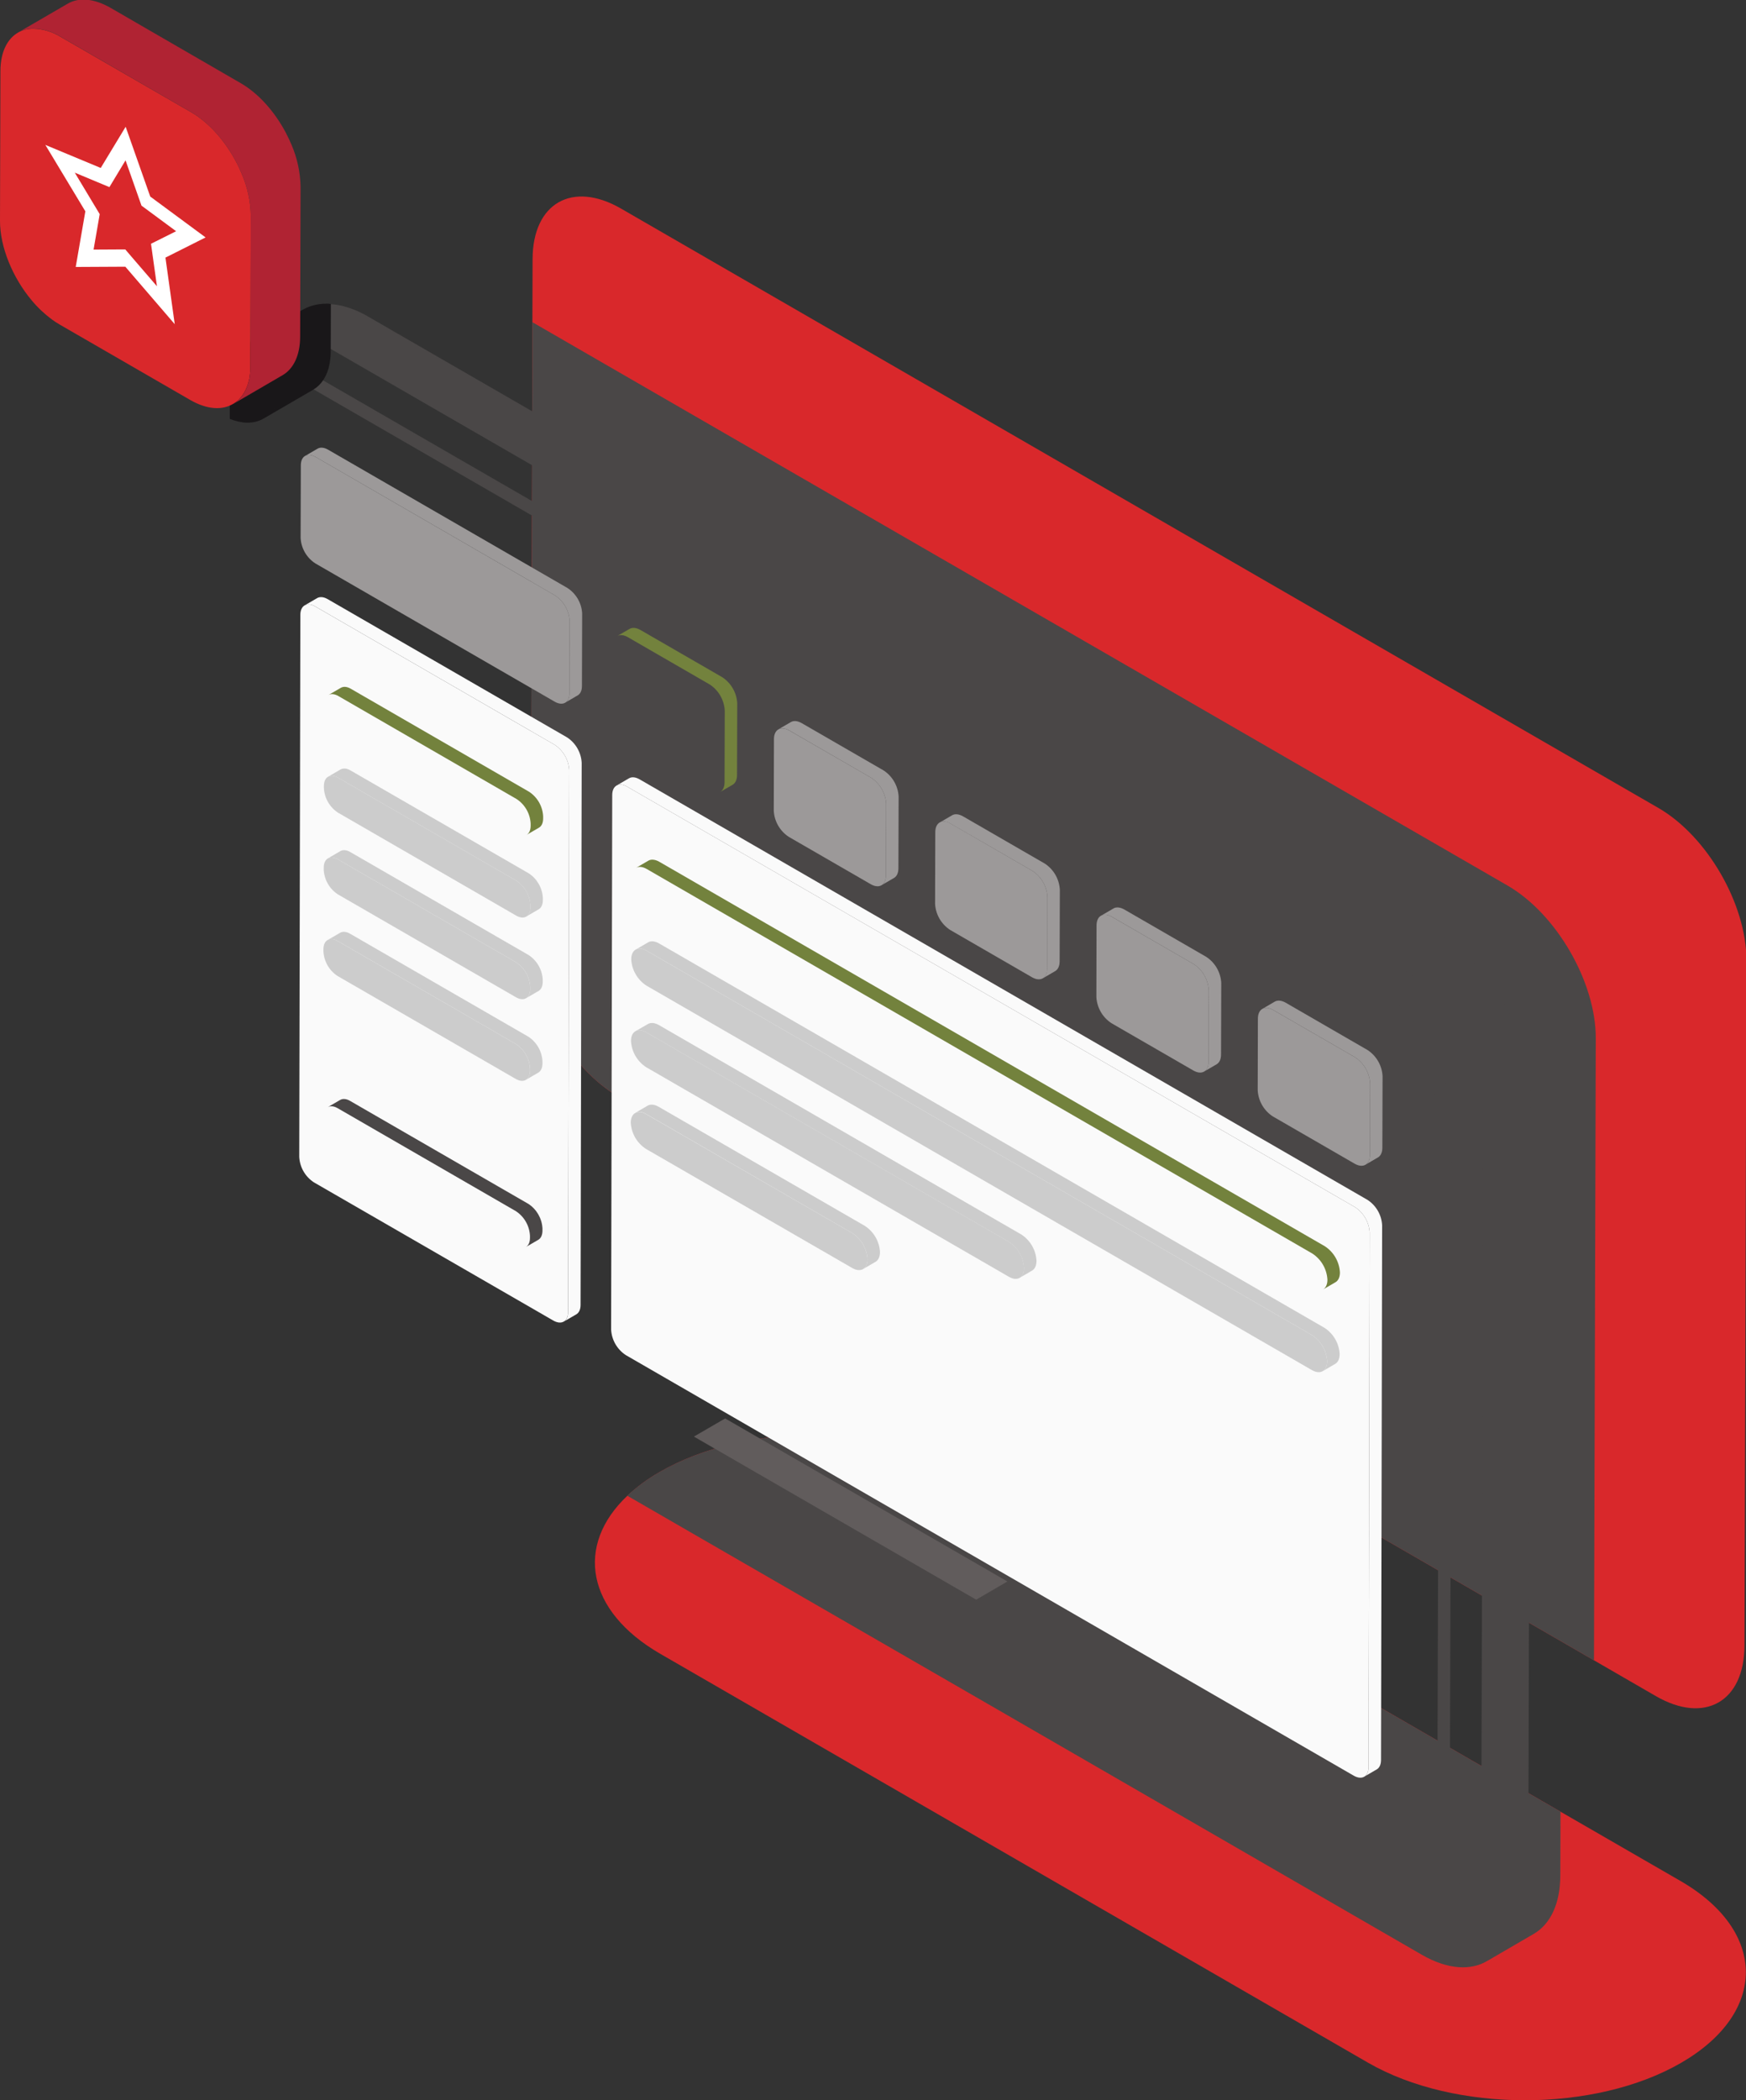 <svg fill-rule="evenodd" height="892" preserveAspectRatio="xMinYMin meet" version="1.0" viewBox="0 0 742 892" width="742" xmlns="http://www.w3.org/2000/svg" xmlns:xlink="http://www.w3.org/1999/xlink"><rect x="0" y="0" width="742" height="892" fill="#333333" stroke="none"/><title>...</title><desc>...</desc><g clip="0 0 742 892" id="group" transform="scale(1,-1) translate(0,-892)"><g transform=""><g transform=" matrix(1,0,0,-1,0,892.16)"><g transform=""><g transform=""><g transform=""><path d="M 714.56 876.18 C 677.89 897.48 618.24 897.48 581.34 876.18 L 280.62 702.56 C 249.05 684.33 244.34 656.43 266.62 635.41 C 270.752 631.559 275.32 628.203 280.23 625.41 C 316.9 604.11 376.54 604.11 413.45 625.41 L 464.73 655 L 641.25 756.94 L 663.16 769.59 L 714.16 799.02 C 751 820.31 751.23 854.87 714.56 876.18 Z " style="stroke: none; stroke-linecap: butt; stroke-width: 1; fill: rgb(85%,16%,17%); fill-rule: evenodd;"/></g><g transform=""><path d="M 663.16 769.59 L 663.08 796.65 C 663.08 808.87 658.73 817.47 651.77 821.51 L 631.86 833.09 C 632 833.01 632.14 832.93 632.27 832.84 C 625.2 837.2 615.27 836.72 604.27 830.38 L 441.54 736.38 L 428.3 728.73 L 308.36 659.53 L 266.58 635.41 C 270.712 631.559 275.28 628.203 280.19 625.41 C 316.86 604.11 376.5 604.11 413.41 625.41 L 464.73 655 L 641.25 756.94 Z " style="stroke: none; stroke-linecap: butt; stroke-width: 1; fill: rgb(29%,28%,28%); fill-rule: evenodd;"/></g><g transform=""><path d="M 742.18 408.07 L 741.35 699.07 C 741.28 722.89 724.44 732.49 703.71 720.52 L 677.4 705.31 L 653.64 691.58 L 262.93 466 C 242.21 454 225.47 425 225.54 401.24 L 226.25 154 L 226.25 137 L 226.33 110.22 C 226.4 86.41 243.24 76.8 263.96 88.77 L 704.79 343.32 C 725.5 355.28 742.24 384.28 742.18 408.07 Z " style="stroke: none; stroke-linecap: butt; stroke-width: 1; fill: rgb(85%,16%,17%); fill-rule: evenodd;"/></g><g transform=""><g transform=""><path d="M 678.16 441.11 L 677.4 705.31 L 653.64 691.58 L 262.93 466 C 242.21 454 225.47 425 225.54 401.24 L 226.25 154 L 226.25 137 L 640.73 376.3 C 661.48 388.32 678.22 417.32 678.16 441.11 Z " style="stroke: none; stroke-linecap: butt; stroke-width: 1; fill: rgb(29%,28%,28%); fill-rule: evenodd;"/></g></g><polygon points="294.89 610.29, 308.17 602.58, 428.12 671.83, 414.84 679.55, 294.89 610.29" style="stroke: none; stroke-linecap: butt; stroke-width: 1; fill: rgb(38%,36%,36%); fill-rule: evenodd;"/><g transform=""><path d="M 630.49 475.79 L 629.92 677.88 L 629.64 776.34 C 629.64 776.74 629.64 777.14 629.64 777.53 L 629.64 778.42 C 629.64 778.95 629.59 779.48 629.54 779.99 C 629.54 780.3 629.54 780.6 629.46 780.9 C 629.46 781.48 629.34 782.04 629.26 782.59 C 629.18 783.14 629.14 783.42 629.07 783.83 C 629 784.24 628.95 784.49 628.88 784.83 L 628.7 785.7 C 628.55 786.37 628.38 787.02 628.2 787.7 C 628.13 787.94 628.05 788.18 627.98 788.42 C 627.91 788.66 627.91 788.65 627.87 788.76 C 627.7 789.28 627.52 789.76 627.32 790.28 C 627.24 790.48 627.17 790.67 627.09 790.86 L 626.88 791.34 L 626.64 791.89 L 626.64 791.89 C 626.44 792.32 626.23 792.73 626.02 793.13 C 625.585 793.945 625.101 794.733 624.57 795.49 L 624.22 795.97 C 623.95 796.34 623.66 796.7 623.38 797.04 L 623.06 797.39 C 622.78 797.71 622.49 798.02 622.19 798.32 C 621.96 798.55 621.72 798.77 621.48 798.99 L 621.48 798.99 C 621.233 799.21 620.983 799.42 620.73 799.62 L 620.55 799.77 C 620.016 800.188 619.458 800.576 618.88 800.93 C 611.81 805.29 601.88 804.81 590.88 798.47 L 428 704.54 L 414.76 696.89 L 294.76 627.64 L 135.38 535.64 C 113.98 523.29 96.68 493.34 96.75 468.74 L 97.48 211.38 L 97.48 196.96 L 97.65 178 L 97.65 168.15 C 97.65 155.63 102.21 146.92 109.47 143.01 L 109.47 143.01 C 109.76 142.85 110.05 142.71 110.34 142.57 L 111.22 142.19 L 111.62 142.03 L 112.23 141.81 L 112.52 141.71 C 112.82 141.61 113.13 141.52 113.44 141.44 C 113.75 141.36 114.04 141.28 114.34 141.22 L 114.57 141.17 C 114.87 141.1 115.17 141.05 115.48 141 C 115.79 140.95 116.33 140.87 116.76 140.83 C 117.19 140.79 117.51 140.76 117.89 140.74 C 117.913 140.735 117.937 140.735 117.96 140.74 C 118.29 140.74 118.61 140.74 118.96 140.74 L 119.31 140.74 L 120.31 140.74 L 120.76 140.74 L 121.2 140.74 L 121.5 140.74 L 121.98 140.74 C 122.31 140.74 122.65 140.81 122.98 140.87 L 123.67 140.98 C 123.736 140.972 123.804 140.972 123.87 140.98 L 124.8 141.16 L 124.98 141.16 C 125.21 141.16 125.45 141.26 125.68 141.32 L 125.8 141.32 L 126.3 141.45 L 127.47 141.78 C 127.95 141.92 128.47 142.08 128.93 142.26 C 129.39 142.44 129.93 142.61 130.41 142.81 C 131.26 143.15 132.13 143.52 133 143.94 C 133.31 144.08 133.63 144.24 133.95 144.4 L 135.15 145.02 L 140.52 148.12 L 146.13 151.36 L 226.06 197.5 L 543.24 380.82 L 591.86 408.89 C 613.27 421.25 630.56 451.2 630.49 475.79 Z " style="stroke: none; stroke-linecap: butt; stroke-width: 1; fill: none; fill-rule: evenodd;"/></g><g transform=""><path d="M 650.41 464.22 L 650.29 504.94 L 649.77 689.35 L 649.56 764.76 C 649.56 776.98 645.21 785.58 638.25 789.62 L 619.52 800.51 L 618.34 801.2 C 618.48 801.12 618.62 801.04 618.75 800.95 C 619.328 800.596 619.886 800.208 620.42 799.79 L 620.6 799.64 C 620.853 799.44 621.103 799.23 621.35 799.01 L 621.35 799.01 C 621.59 798.79 621.83 798.57 622.06 798.34 C 622.29 798.11 622.65 797.73 622.93 797.41 C 623.04 797.3 623.14 797.18 623.25 797.06 C 623.53 796.72 623.82 796.36 624.09 795.99 L 624.44 795.51 C 624.971 794.753 625.455 793.965 625.89 793.15 C 626.1 792.75 626.31 792.34 626.51 791.91 L 626.51 791.91 L 626.75 791.36 L 626.96 790.88 C 627.04 790.69 627.11 790.5 627.19 790.3 C 627.39 789.81 627.57 789.3 627.74 788.78 C 627.74 788.67 627.81 788.55 627.85 788.44 C 627.89 788.33 628 787.96 628.07 787.72 C 628.25 787.09 628.42 786.44 628.57 785.72 L 628.75 784.85 C 628.82 784.53 628.88 784.2 628.94 783.85 C 629 783.5 629.07 783.03 629.13 782.61 C 629.19 782.19 629.28 781.5 629.33 780.92 C 629.33 780.62 629.39 780.32 629.41 780.01 C 629.41 779.5 629.49 779.01 629.51 778.44 L 629.51 777.55 C 629.51 777.16 629.51 776.76 629.51 776.36 L 629.79 677.9 L 630.36 475.81 C 630.43 451.22 613.14 421.27 591.73 408.91 L 543.11 380.84 L 226.12 197.75 L 146.19 151.61 L 140.58 148.37 L 135.21 145.27 L 134.01 144.65 C 133.69 144.49 133.37 144.33 133.06 144.19 C 132.19 143.77 131.32 143.4 130.47 143.06 C 129.97 142.86 129.47 142.68 128.99 142.51 C 128.51 142.34 127.99 142.17 127.53 142.03 L 126.36 141.7 C 126.19 141.7 126.02 141.6 125.86 141.57 L 125.74 141.57 C 125.51 141.51 125.27 141.45 125.04 141.41 L 124.86 141.41 L 123.93 141.23 C 123.864 141.222 123.796 141.222 123.73 141.23 C 123.49 141.18 123.27 141.15 123.04 141.12 C 122.81 141.09 122.35 141.02 122.04 140.99 C 121.88 140.975 121.72 140.975 121.56 140.99 L 120.82 140.93 L 120.37 140.93 C 120.077 140.915 119.783 140.915 119.49 140.93 L 119 140.93 C 118.66 140.93 118.34 140.93 118 140.93 C 117.977 140.925 117.953 140.925 117.93 140.93 C 117.55 140.93 117.17 140.93 116.8 141.02 C 116.43 141.11 115.94 141.11 115.52 141.19 C 115.1 141.27 114.91 141.29 114.61 141.36 L 114.38 141.41 C 114.08 141.47 113.78 141.55 113.48 141.63 C 113.18 141.71 112.86 141.8 112.56 141.9 L 112.27 142 L 111.66 142.22 L 111.26 142.38 L 110.38 142.76 C 110.09 142.9 109.8 143.04 109.51 143.2 L 109.51 143.2 L 109 143.48 L 110.9 142.38 L 128.9 131.9 C 129.415 131.599 129.946 131.325 130.49 131.08 C 133.132 129.895 135.995 129.285 138.89 129.29 C 139.46 129.29 140.04 129.29 140.63 129.34 C 142.526 129.465 144.405 129.776 146.24 130.27 C 149.331 131.11 152.311 132.311 155.12 133.85 L 226.18 174.85 L 611.78 397.32 C 633.19 409.67 650.48 439.63 650.41 464.22 Z " style="stroke: none; stroke-linecap: butt; stroke-width: 1; fill: rgb(29%,28%,28%); fill-rule: evenodd;"/></g><g transform=""><path d="M 579.68 423.27 C 597.4 433.5 611.68 458.27 611.68 478.65 L 610.82 773 C 610.82 784.75 602.47 789.48 592.25 783.58 L 142.32 523.83 C 124.61 513.61 110.32 488.83 110.32 468.46 L 111.15 176.91 C 111.15 163.61 120.6 158.24 132.15 164.91 Z " style="stroke: none; stroke-linecap: butt; stroke-width: 1; fill: none; fill-rule: evenodd;"/></g><g transform=""><path d="M 585 420.18 L 137.52 161.83 C 131.69 158.47 126.42 158.16 122.61 160.37 L 117.29 163.46 C 121.11 161.25 126.38 161.56 132.21 164.92 L 579.68 423.27 C 597.4 433.5 611.68 458.27 611.68 478.65 L 610.82 773 C 610.82 778.84 608.75 782.94 605.42 784.87 L 610.74 781.78 C 614.06 779.85 616.12 775.78 616.13 769.92 L 617 475.57 C 617 455.21 602.71 430.41 585 420.18 Z " style="stroke: none; stroke-linecap: butt; stroke-width: 1; fill: rgb(29%,28%,28%); fill-rule: evenodd;"/></g><g transform=""><path d="M 241 313.34 L 139.24 254.61 C 137.5 253.61 135.92 253.52 134.78 254.18 L 129.47 257.26 C 130.61 256.6 132.18 256.69 133.92 257.7 L 235.63 316.42 C 239.327 318.818 241.653 322.84 241.89 327.24 L 241.42 557.47 C 241.42 559.47 240.71 560.84 239.59 561.47 L 244.9 558.38 C 246.02 557.73 246.72 556.38 246.73 554.38 L 247.2 324.15 C 246.974 319.765 244.671 315.75 241 313.34 Z " style="stroke: none; stroke-linecap: butt; stroke-width: 1; fill: rgb(98%,98%,98%); fill-rule: evenodd;"/></g><g transform=""><path d="M 235.63 316.42 L 133.92 257.7 C 130.47 255.7 127.65 257.31 127.64 261.28 L 127.17 491.5 C 127.396 495.898 129.716 499.922 133.41 502.32 L 235.12 561 C 238.59 563 241.4 561.4 241.42 557.42 L 241.89 327.2 C 241.641 322.814 239.316 318.81 235.63 316.42 Z " style="stroke: none; stroke-linecap: butt; stroke-width: 1; fill: rgb(98%,98%,98%); fill-rule: evenodd;"/></g><g transform=""><path d="M 575.81 512.82 L 266.48 334.23 C 263.01 332.23 260.19 333.83 260.18 337.81 L 259.71 564.88 C 259.952 569.289 262.29 573.315 266 575.71 L 575.3 754.3 C 578.76 756.3 581.57 754.7 581.59 750.72 L 582.06 523.64 C 581.824 519.242 579.502 515.222 575.81 512.82 Z " style="stroke: none; stroke-linecap: butt; stroke-width: 1; fill: rgb(98%,98%,98%); fill-rule: evenodd;"/></g><g transform=""><path d="M 581.12 509.74 L 271.79 331.14 C 270.04 330.14 268.46 330.04 267.32 330.7 L 262 333.79 C 263.14 333.13 264.72 333.22 266.47 334.23 L 575.81 512.82 C 579.502 515.222 581.824 519.242 582.06 523.64 L 581.59 750.73 C 581.59 752.73 580.88 754.1 579.76 754.73 L 585.07 751.64 C 586.19 750.99 586.89 749.64 586.9 747.64 L 587.37 520.56 C 587.14 516.16 584.816 512.137 581.12 509.74 Z " style="stroke: none; stroke-linecap: butt; stroke-width: 1; fill: rgb(98%,98%,98%); fill-rule: evenodd;"/></g><g transform=""><path d="M 301.61 290.86 C 305.397 293.34 307.772 297.479 308 302 L 307.91 332.41 C 307.91 336.5 305.01 338.15 301.45 336.09 L 266.7 316 C 262.9 313.538 260.512 309.402 260.28 304.88 L 260.36 274.47 C 260.36 270.39 263.27 268.74 266.83 270.79 Z " style="stroke: none; stroke-linecap: butt; stroke-width: 1; fill: none; fill-rule: evenodd;"/></g><g transform=""><path d="M 306.92 287.77 L 272.14 267.7 C 270.35 266.7 268.73 266.57 267.55 267.25 L 262.24 270.33 C 263.41 269.65 265.04 269.75 266.83 270.78 L 301.61 290.86 C 305.397 293.34 307.772 297.479 308 302 L 307.91 332.41 C 307.91 334.41 307.19 335.87 306.03 336.54 L 311.34 333.46 C 312.5 332.78 313.22 331.35 313.22 329.32 L 313.31 298.91 C 313.082 294.389 310.707 290.25 306.92 287.77 Z " style="stroke: none; stroke-linecap: butt; stroke-width: 1; fill: rgb(45%,51%,24%); fill-rule: evenodd;"/></g><g transform=""><path d="M 370.16 330.44 C 373.957 332.905 376.343 337.039 376.58 341.56 L 376.49 372 C 376.49 376.09 373.59 377.74 370.03 375.68 L 335.25 355.6 C 331.453 353.135 329.067 349.001 328.83 344.48 L 328.91 314.07 C 328.91 309.99 331.82 308.34 335.38 310.39 Z " style="stroke: none; stroke-linecap: butt; stroke-width: 1; fill: rgb(61%,60%,60%); fill-rule: evenodd;"/></g><g transform=""><path d="M 375.47 327.35 L 340.69 307.27 C 338.9 306.27 337.28 306.14 336.11 306.83 L 330.79 309.91 C 331.97 309.23 333.59 309.33 335.38 310.36 L 370.16 330.44 C 373.957 332.905 376.343 337.039 376.58 341.56 L 376.49 372 C 376.49 374 375.77 375.46 374.61 376.13 L 379.93 373.04 C 381.08 372.37 381.8 370.94 381.8 368.91 L 381.89 338.5 C 381.658 333.97 379.271 329.825 375.47 327.35 Z " style="stroke: none; stroke-linecap: butt; stroke-width: 1; fill: rgb(61%,60%,60%); fill-rule: evenodd;"/></g><g transform=""><path d="M 438.71 370 C 442.507 372.465 444.893 376.599 445.13 381.12 L 445.05 411.53 C 445.05 415.62 442.14 417.26 438.58 415.21 L 403.81 395.13 C 400.008 392.664 397.617 388.526 397.38 384 L 397.47 353.59 C 397.47 349.5 400.37 347.85 403.94 349.91 Z " style="stroke: none; stroke-linecap: butt; stroke-width: 1; fill: rgb(61%,60%,60%); fill-rule: evenodd;"/></g><g transform=""><path d="M 444 366.93 L 409.23 346.85 C 407.43 345.85 405.81 345.72 404.64 346.4 L 399.33 349.49 C 400.5 348.81 402.12 348.9 403.92 349.94 L 438.71 370 C 442.507 372.465 444.893 376.599 445.13 381.12 L 445 411.55 C 445 413.55 444.28 415.01 443.13 415.68 L 448.44 412.59 C 449.59 411.92 450.31 410.49 450.32 408.46 L 450.4 378.05 C 450.163 373.535 447.785 369.403 444 366.93 Z " style="stroke: none; stroke-linecap: butt; stroke-width: 1; fill: rgb(61%,60%,60%); fill-rule: evenodd;"/></g><g transform=""><path d="M 507.26 409.6 C 511.06 412.062 513.448 416.198 513.68 420.72 L 513.6 451.13 C 513.6 455.22 510.7 456.86 507.14 454.81 L 472.36 434.73 C 468.562 432.265 466.172 428.132 465.93 423.61 L 466 393.2 C 466 389.11 468.91 387.46 472.47 389.52 Z " style="stroke: none; stroke-linecap: butt; stroke-width: 1; fill: rgb(61%,60%,60%); fill-rule: evenodd;"/></g><g transform=""><path d="M 512.57 406.51 L 477.8 386.43 C 476.01 385.43 474.38 385.3 473.21 385.98 L 467.9 389.07 C 469.07 388.39 470.7 388.48 472.49 389.52 L 507.26 409.6 C 511.06 412.062 513.448 416.198 513.68 420.72 L 513.6 451.13 C 513.6 453.13 512.88 454.59 511.72 455.26 L 517.03 452.17 C 518.19 451.5 518.9 450.07 518.91 448.04 L 519 417.63 C 518.761 413.108 516.37 408.973 512.57 406.51 Z " style="stroke: none; stroke-linecap: butt; stroke-width: 1; fill: rgb(61%,60%,60%); fill-rule: evenodd;"/></g><g transform=""><path d="M 575.82 449.17 C 579.616 451.641 582.002 455.777 582.24 460.3 L 582.15 490.7 C 582.15 494.8 579.25 496.44 575.69 494.39 L 540.91 474.31 C 537.109 471.844 534.722 467.705 534.49 463.18 L 534.57 432.78 C 534.57 428.69 537.48 427.04 541.04 429.1 Z " style="stroke: none; stroke-linecap: butt; stroke-width: 1; fill: rgb(61%,60%,60%); fill-rule: evenodd;"/></g><g transform=""><path d="M 581.13 446.09 L 546.35 426 C 544.56 425 542.94 424.87 541.76 425.55 L 536.45 428.64 C 537.62 427.96 539.25 428.05 541.04 429.09 L 575.82 449.16 C 579.616 451.631 582.002 455.767 582.24 460.29 L 582.15 490.69 C 582.15 492.69 581.43 494.16 580.27 494.83 L 585.58 491.74 C 586.74 491.07 587.46 489.64 587.46 487.61 L 587.55 457.2 C 587.31 452.683 584.924 448.553 581.13 446.09 Z " style="stroke: none; stroke-linecap: butt; stroke-width: 1; fill: rgb(61%,60%,60%); fill-rule: evenodd;"/></g><g transform=""><path d="M 219.51 339.5 C 223.066 341.819 225.296 345.7 225.51 349.94 L 225.51 350.88 C 225.51 354.72 222.79 356.27 219.44 354.34 L 143.74 310.63 C 140.192 308.309 137.963 304.434 137.74 300.2 L 137.74 299.25 C 137.74 295.41 140.47 293.87 143.81 295.79 Z " style="stroke: none; stroke-linecap: butt; stroke-width: 1; fill: none; fill-rule: evenodd;"/></g><g transform=""><path d="M 224.82 336.41 L 149.13 292.71 C 147.45 291.71 145.93 291.65 144.83 292.29 L 139.51 295.37 C 140.61 294.73 142.14 294.82 143.82 295.79 L 219.51 339.5 C 223.066 341.819 225.296 345.7 225.51 349.94 L 225.51 350.88 C 225.51 352.79 224.83 354.13 223.75 354.76 L 229.06 351.67 C 230.15 351.04 230.82 349.67 230.82 347.8 L 230.82 346.85 C 230.605 342.611 228.375 338.73 224.82 336.41 Z " style="stroke: none; stroke-linecap: butt; stroke-width: 1; fill: rgb(45%,51%,24%); fill-rule: evenodd;"/></g><g transform=""><path d="M 219.41 374.18 C 222.965 376.5 225.195 380.381 225.41 384.62 L 225.41 385.56 C 225.41 389.4 222.69 390.95 219.34 389.01 L 143.65 345.31 C 140.099 342.991 137.87 339.115 137.65 334.88 L 137.65 333.93 C 137.65 330.09 140.38 328.55 143.72 330.47 Z " style="stroke: none; stroke-linecap: butt; stroke-width: 1; fill: rgb(80%,80%,80%); fill-rule: evenodd;"/></g><g transform=""><path d="M 224.73 371.09 L 149 327.39 C 147.32 326.39 145.8 326.33 144.7 326.97 L 139.39 330.05 C 140.49 329.41 142.01 329.5 143.69 330.47 L 219.38 374.18 C 222.935 376.5 225.165 380.381 225.38 384.62 L 225.38 385.56 C 225.38 387.47 224.71 388.81 223.62 389.44 L 228.93 386.35 C 230.02 385.72 230.69 384.35 230.69 382.48 L 230.69 381.48 C 230.465 377.267 228.253 373.411 224.73 371.09 Z " style="stroke: none; stroke-linecap: butt; stroke-width: 1; fill: rgb(80%,80%,80%); fill-rule: evenodd;"/></g><g transform=""><path d="M 219.32 408.86 C 222.872 411.182 225.102 415.062 225.32 419.3 L 225.32 420.24 C 225.32 424.08 222.6 425.63 219.25 423.69 L 143.58 380 C 140.028 377.678 137.798 373.798 137.58 369.56 L 137.58 368.62 C 137.58 364.78 140.31 363.24 143.65 365.16 Z " style="stroke: none; stroke-linecap: butt; stroke-width: 1; fill: rgb(80%,80%,80%); fill-rule: evenodd;"/></g><g transform=""><path d="M 224.63 405.77 L 148.93 362.07 C 147.25 361.07 145.73 361.01 144.63 361.64 L 139.32 364.73 C 140.42 364.09 141.94 364.18 143.62 365.15 L 219.32 408.86 C 222.872 411.182 225.102 415.062 225.32 419.3 L 225.32 420.24 C 225.32 422.15 224.65 423.49 223.56 424.12 L 228.87 421.03 C 229.96 420.4 230.63 419.03 230.64 417.16 L 230.64 416.16 C 230.404 411.938 228.172 408.08 224.63 405.77 Z " style="stroke: none; stroke-linecap: butt; stroke-width: 1; fill: rgb(80%,80%,80%); fill-rule: evenodd;"/></g><g transform=""><path d="M 219.22 443.54 C 222.771 445.859 225 449.735 225.22 453.97 L 225.22 454.92 C 225.22 458.76 222.49 460.3 219.15 458.37 L 143.45 414.67 C 139.898 412.348 137.668 408.468 137.45 404.23 L 137.45 403.29 C 137.45 399.45 140.17 397.9 143.51 399.83 Z " style="stroke: none; stroke-linecap: butt; stroke-width: 1; fill: rgb(80%,80%,80%); fill-rule: evenodd;"/></g><g transform=""><path d="M 224.53 440.45 L 148.83 396.75 C 147.15 395.75 145.63 395.69 144.53 396.32 L 139.22 399.41 C 140.32 398.77 141.84 398.86 143.52 399.83 L 219.22 443.54 C 222.771 445.859 225 449.735 225.22 453.97 L 225.22 454.92 C 225.22 456.83 224.54 458.17 223.45 458.8 L 228.77 455.71 C 229.85 455.08 230.52 453.71 230.53 451.83 L 230.53 450.89 C 230.312 446.652 228.082 442.772 224.53 440.45 Z " style="stroke: none; stroke-linecap: butt; stroke-width: 1; fill: rgb(80%,80%,80%); fill-rule: evenodd;"/></g><g transform=""><path d="M 219.22 514.54 C 222.772 516.862 225.002 520.742 225.22 524.98 L 225.22 525.92 C 225.22 529.76 222.49 531.31 219.15 529.38 L 143.45 485.67 C 139.898 483.352 137.668 479.476 137.45 475.24 L 137.45 474.29 C 137.45 470.45 140.17 468.91 143.51 470.83 Z " style="stroke: none; stroke-linecap: butt; stroke-width: 1; fill: none; fill-rule: evenodd;"/></g><g transform=""><path d="M 224.53 511.45 L 148.83 467.75 C 147.15 466.75 145.63 466.69 144.53 467.33 L 139.22 470.41 C 140.32 469.77 141.84 469.86 143.52 470.83 L 219.22 514.54 C 222.772 516.862 225.002 520.742 225.22 524.98 L 225.22 525.92 C 225.22 527.83 224.54 529.17 223.45 529.8 L 228.77 526.71 C 229.85 526.08 230.52 524.71 230.53 522.84 L 230.53 521.84 C 230.294 517.62 228.067 513.763 224.53 511.45 Z " style="stroke: none; stroke-linecap: butt; stroke-width: 1; fill: rgb(29%,28%,28%); fill-rule: evenodd;"/></g><g transform=""><path d="M 367.53 520.8 L 279.85 470.18 C 278.06 469.18 276.43 469.05 275.26 469.73 L 269.94 472.82 C 271.12 472.13 272.75 472.23 274.54 473.27 L 362.22 523.89 C 366.018 526.352 368.411 530.481 368.66 535 C 368.66 537 367.93 538.47 366.78 539.15 L 372.09 536.06 C 373.25 535.39 373.96 533.95 373.97 531.92 C 373.721 527.398 371.328 523.267 367.53 520.8 Z " style="stroke: none; stroke-linecap: butt; stroke-width: 1; fill: rgb(80%,80%,80%); fill-rule: evenodd;"/></g><g transform=""><path d="M 362.22 523.89 C 366.018 526.352 368.411 530.481 368.66 535 C 368.66 539.11 365.75 540.75 362.18 538.7 L 274.5 488.1 C 270.702 485.642 268.309 481.517 268.06 477 C 268.06 472.9 270.98 471.26 274.54 473.32 Z " style="stroke: none; stroke-linecap: butt; stroke-width: 1; fill: rgb(80%,80%,80%); fill-rule: evenodd;"/></g><g transform=""><path d="M 434.08 524.49 L 280 435.5 C 278.21 434.5 276.58 434.37 275.4 435.05 L 270 438.14 C 271.18 437.45 272.8 437.55 274.6 438.59 L 428.73 527.59 C 432.536 530.063 434.93 534.207 435.17 538.74 C 435.17 540.74 434.45 542.21 433.29 542.88 L 438.6 539.8 C 439.76 539.12 440.48 537.69 440.48 535.65 C 440.256 531.12 437.876 526.971 434.08 524.49 Z " style="stroke: none; stroke-linecap: butt; stroke-width: 1; fill: rgb(80%,80%,80%); fill-rule: evenodd;"/></g><g transform=""><path d="M 428.77 527.57 C 432.576 530.043 434.97 534.187 435.21 538.72 C 435.21 542.82 432.3 544.47 428.73 542.41 L 274.6 453.41 C 270.791 450.94 268.397 446.794 268.16 442.26 C 268.16 438.16 271.07 436.52 274.64 438.58 Z " style="stroke: none; stroke-linecap: butt; stroke-width: 1; fill: rgb(80%,80%,80%); fill-rule: evenodd;"/></g><g transform=""><path d="M 557.59 567.21 C 561.385 569.685 563.767 573.825 564 578.35 C 564 582.45 561.09 584.11 557.52 582.05 L 274.7 418.75 C 270.892 416.274 268.498 412.126 268.26 407.59 C 268.26 403.5 271.17 401.85 274.74 403.91 Z " style="stroke: none; stroke-linecap: butt; stroke-width: 1; fill: rgb(80%,80%,80%); fill-rule: evenodd;"/></g><g transform=""><path d="M 562.9 564.12 L 280.05 400.82 C 278.25 399.82 276.63 399.69 275.45 400.37 L 270.14 403.46 C 271.32 402.77 272.94 402.87 274.74 403.91 L 557.59 567.21 C 561.385 569.685 563.767 573.825 564 578.35 C 564 580.35 563.28 581.82 562.12 582.5 L 567.43 579.41 C 568.59 578.74 569.31 577.3 569.32 575.27 C 569.082 570.742 566.696 566.599 562.9 564.12 Z " style="stroke: none; stroke-linecap: butt; stroke-width: 1; fill: rgb(80%,80%,80%); fill-rule: evenodd;"/></g><g transform=""><path d="M 563 529.44 L 280.15 366.14 C 278.35 365.14 276.72 365.01 275.55 365.69 L 270.24 368.78 C 271.41 368.09 273.04 368.19 274.84 369.23 L 557.68 532.53 C 561.485 535 563.879 539.14 564.12 543.67 C 564.12 545.67 563.4 547.14 562.24 547.82 L 567.55 544.73 C 568.71 544.06 569.43 542.62 569.43 540.59 C 569.196 536.058 566.805 531.913 563 529.44 Z " style="stroke: none; stroke-linecap: butt; stroke-width: 1; fill: rgb(45%,51%,24%); fill-rule: evenodd;"/></g><g transform=""><path d="M 557.68 532.53 C 561.485 535 563.879 539.14 564.12 543.67 C 564.12 547.77 561.21 549.43 557.64 547.37 L 274.8 384.07 C 270.992 381.594 268.598 377.446 268.36 372.91 C 268.36 368.82 271.27 367.17 274.84 369.23 Z " style="stroke: none; stroke-linecap: butt; stroke-width: 1; fill: none; fill-rule: evenodd;"/></g><g transform=""><path d="M 235.81 253 C 239.509 255.4 241.836 259.426 242.07 263.83 L 242 294.59 C 242 298.59 239.17 300.16 235.71 298.16 L 134 239.44 C 130.305 237.042 127.981 233.019 127.75 228.62 L 127.84 197.81 C 127.84 193.81 130.67 192.23 134.13 194.23 Z " style="stroke: none; stroke-linecap: butt; stroke-width: 1; fill: rgb(61%,60%,60%); fill-rule: evenodd;"/></g><g transform=""><path d="M 241.13 249.87 L 139.42 191.14 C 137.68 190.14 136.1 190.05 134.96 190.71 L 129.65 193.8 C 130.79 193.13 132.36 193.23 134.11 194.23 L 235.81 253 C 239.509 255.4 241.836 259.426 242.07 263.83 L 242 294.59 C 242 296.59 241.3 297.95 240.17 298.59 L 245.48 295.51 C 246.61 294.85 247.31 293.51 247.31 291.51 L 247.4 260.7 C 247.163 256.295 244.832 252.269 241.13 249.87 Z " style="stroke: none; stroke-linecap: butt; stroke-width: 1; fill: rgb(61%,60%,60%); fill-rule: evenodd;"/></g><g transform=""><path d="M 650.41 504.87 L 649.89 689.35 L 649.68 764.76 C 649.68 776.98 645.33 785.58 638.37 789.62 L 618.46 801.2 C 618.6 801.12 618.74 801.04 618.87 800.95 C 619.45 800.58 620.01 800.2 620.54 799.79 L 620.72 799.64 C 620.973 799.44 621.223 799.23 621.47 799.01 L 621.47 799.01 C 621.71 798.8 621.95 798.57 622.18 798.35 C 622.903 797.617 623.572 796.831 624.18 796 C 624.3 795.84 624.42 795.68 624.53 795.51 C 625.063 794.758 625.547 793.973 625.98 793.16 C 626.19 792.75 626.4 792.35 626.6 791.92 L 626.6 791.92 L 626.84 791.37 L 627.05 790.89 C 627.13 790.7 627.2 790.51 627.28 790.3 C 627.48 789.81 627.66 789.3 627.83 788.79 C 627.83 788.68 627.9 788.55 627.94 788.45 C 627.98 788.35 628.09 787.97 628.16 787.73 C 628.34 787.1 628.51 786.45 628.66 785.73 L 628.84 784.86 C 628.91 784.54 628.97 784.21 629.03 783.86 C 629.09 783.51 629.16 783.04 629.22 782.61 C 629.417 781.231 629.544 779.842 629.6 778.45 C 629.6 778.163 629.6 777.863 629.6 777.55 C 629.6 777.17 629.6 776.77 629.6 776.36 L 629.88 677.91 L 630.49 517 Z " style="stroke: none; stroke-linecap: butt; stroke-width: 1; fill: none; fill-rule: evenodd;"/></g><g transform=""><path d="M 563.41 369.61 L 543.24 380.82 L 543.06 380.92 L 225.77 197.75 L 185.77 174.69 L 145.77 151.62 L 140.51 148.62 L 140.28 148.49 L 134.79 145.31 L 134.16 144.99 C 133.75 144.77 133.35 144.57 132.95 144.38 L 132.32 144.07 C 131.76 143.82 131.2 143.57 130.65 143.35 L 130.52 143.29 L 130.05 143.1 L 129.43 142.87 C 129.366 142.836 129.299 142.809 129.23 142.79 C 128.82 142.63 128.41 142.49 128.01 142.36 C 127.81 142.29 127.61 142.22 127.41 142.17 L 127.11 142.07 L 127.11 142.07 L 126.77 141.98 L 126.61 141.93 L 125.78 141.7 L 125.25 141.58 C 124.98 141.5 124.72 141.44 124.46 141.39 C 123.97 141.28 123.46 141.19 123.01 141.12 L 122.49 141.04 C 122.05 140.97 121.62 140.92 121.19 140.88 C 120.76 140.84 120.45 140.82 120.09 140.8 L 119.42 140.8 L 118.76 140.8 C 118.38 140.8 118.01 140.8 117.64 140.8 C 117.617 140.795 117.593 140.795 117.57 140.8 C 117.19 140.8 116.81 140.8 116.44 140.9 L 115.8 140.97 L 115.51 140.97 L 115.51 140.97 L 115.19 141.02 L 114.9 141.07 L 114.28 141.19 L 114.05 141.24 C 113.823 141.283 113.6 141.339 113.38 141.41 L 113.15 141.46 L 112.69 141.59 L 112.23 141.73 L 111.94 141.83 L 111.33 142.05 L 110.93 142.21 L 110.87 142.21 L 110.05 142.56 L 109.7 142.74 L 109.52 142.83 L 109.18 143 L 109.18 143 L 109.02 143.08 L 128.59 131.7 C 129.11 131.4 129.64 131.13 130.18 130.88 C 130.917 130.536 131.679 130.248 132.46 130.02 C 134.556 129.378 136.738 129.064 138.93 129.09 C 139.511 129.091 140.092 129.121 140.67 129.18 C 140.9 129.18 141.14 129.18 141.38 129.23 C 142.916 129.4 144.436 129.684 145.93 130.08 C 147 130.36 148.08 130.7 149.18 131.08 C 149.92 131.35 150.66 131.65 151.4 131.97 L 152.53 132.48 C 153.28 132.83 154.04 133.22 154.81 133.63 L 225.87 174.63 Z " style="stroke: none; stroke-linecap: butt; stroke-width: 1; fill: none; fill-rule: evenodd;"/></g><g transform=""><path d="M 138.9 129.13 C 136.708 129.104 134.526 129.418 132.43 130.06 C 131.649 130.288 130.887 130.576 130.15 130.92 C 129.61 131.17 129.08 131.44 128.56 131.74 L 109 143.12 L 109.16 143.04 L 109.16 143.04 L 109.5 142.87 L 109.68 142.78 L 110.03 142.6 L 110.85 142.25 L 108.95 143.35 L 109.46 143.07 C 102.2 146.98 97.68 155.69 97.64 168.21 L 97.64 178.06 C 102.82 180.15 107.5 180.17 111.17 178.37 C 111.537 178.196 111.894 178.003 112.24 177.79 C 112.201 177.826 112.157 177.856 112.11 177.88 L 133.11 165.67 L 133.26 165.57 C 134.857 164.6 136.222 163.293 137.26 161.74 C 139.35 158.74 140.54 154.49 140.55 149.29 L 140.55 148.4 L 140.61 129.25 L 140.61 129.25 C 140.05 129.14 139.47 129.12 138.9 129.13 Z M 115.48 174.9 C 115.96 174.306 116.391 173.674 116.77 173.01 C 116.398 173.678 115.967 174.31 115.48 174.9 Z " style="stroke: none; stroke-linecap: butt; stroke-width: 1; fill: rgb(10%,9%,10%); fill-rule: evenodd;"/></g><g transform=""><path d="M 106.59 91.83 L 106.41 155.41 C 106.41 155.91 106.41 156.41 106.41 156.87 L 106.41 156.87 C 106.41 157.3 106.36 157.71 106.32 158.12 C 106.28 158.53 106.24 159.01 106.17 159.44 C 106.1 159.87 106.09 160.02 106.04 160.3 L 106.04 160.47 C 106.04 160.75 105.93 161.03 105.87 161.3 C 105.78 161.73 105.68 162.16 105.56 162.57 C 105.5 162.8 105.44 163.02 105.36 163.24 C 105.332 163.356 105.296 163.47 105.25 163.58 C 105.19 163.79 105.11 164 105.03 164.21 C 104.88 164.62 104.72 165.02 104.54 165.41 C 104.45 165.6 104.37 165.78 104.28 165.96 C 104.19 166.14 104.17 166.17 104.11 166.28 L 103.81 166.83 C 103.431 167.494 103 168.126 102.52 168.72 C 102.208 169.102 101.874 169.466 101.52 169.81 L 101.13 170.18 C 100.863 170.436 100.579 170.673 100.28 170.89 C 99.96 171.135 99.626 171.362 99.28 171.57 C 99.28 171.57 99.28 171.57 99.28 171.57 C 94.56 174.5 88 174.18 80.79 170 L 25.46 138.06 C 24.263 137.375 23.108 136.621 22 135.8 C 18.812 133.433 15.921 130.69 13.39 127.63 C 5.4 118.06 0 105.17 0 94 L 0.18 30.39 C 0.18 22.19 3.18 16.46 7.91 13.86 L 8.06 13.78 C 8.238 13.68 8.422 13.59 8.61 13.51 L 9.26 13.22 C 9.49 13.13 9.71 13.05 9.94 12.98 L 10.41 12.84 C 10.603 12.773 10.8 12.719 11 12.68 C 11.184 12.629 11.371 12.589 11.56 12.56 C 11.613 12.55 11.667 12.55 11.72 12.56 C 11.94 12.56 12.16 12.48 12.38 12.45 C 12.738 12.396 13.098 12.363 13.46 12.35 C 13.76 12.35 14.05 12.35 14.35 12.35 C 18.41 12.495 22.362 13.702 25.81 15.85 L 39.19 23.57 L 81.19 47.8 C 90.23 53 98.21 63.06 102.7 73.9 C 105.162 79.563 106.484 85.656 106.59 91.83 Z " style="stroke: none; stroke-linecap: butt; stroke-width: 1; fill: rgb(85%,16%,17%); fill-rule: evenodd;"/></g><g transform=""><path d="M 127.73 79.54 L 127.55 143.12 C 127.55 151.12 124.69 156.83 120.1 159.5 L 99 171.79 C 99.093 171.743 99.18 171.686 99.26 171.62 C 99.26 171.62 99.26 171.62 99.26 171.62 C 99.608 171.416 99.942 171.188 100.26 170.94 C 100.559 170.723 100.843 170.486 101.11 170.23 C 101.247 170.115 101.377 169.991 101.5 169.86 C 101.859 169.521 102.194 169.157 102.5 168.77 C 102.987 168.18 103.418 167.548 103.79 166.88 C 103.9 166.702 104 166.519 104.09 166.33 C 104.15 166.22 104.21 166.12 104.26 166.01 C 104.31 165.9 104.44 165.65 104.52 165.46 C 104.7 165.07 104.86 164.67 105.01 164.26 C 105.09 164.05 105.17 163.84 105.23 163.63 C 105.276 163.52 105.312 163.406 105.34 163.29 C 105.42 163.07 105.48 162.85 105.54 162.62 C 105.66 162.21 105.76 161.78 105.85 161.35 C 105.92 161.08 105.97 160.8 106.02 160.52 L 106.02 160.35 C 106.02 160.07 106.12 159.78 106.15 159.49 C 106.18 159.2 106.27 158.62 106.3 158.17 C 106.33 157.72 106.37 157.35 106.39 156.92 L 106.39 156.92 C 106.39 156.44 106.39 155.92 106.39 155.46 L 106.57 91.88 C 106.477 85.69 105.161 79.58 102.7 73.9 C 98.21 63.06 90.23 53 81.14 47.74 L 39.19 23.51 L 25.81 15.79 C 22.362 13.642 18.41 12.435 14.35 12.29 C 14.05 12.29 13.76 12.29 13.46 12.29 C 13.098 12.303 12.738 12.336 12.38 12.39 C 12.16 12.39 11.94 12.45 11.72 12.5 C 11.667 12.49 11.613 12.49 11.56 12.5 C 11.371 12.529 11.184 12.569 11 12.62 C 10.8 12.659 10.603 12.713 10.41 12.78 C 10.25 12.813 10.092 12.86 9.94 12.92 C 9.71 12.99 9.49 13.07 9.26 13.16 C 9.03 13.25 8.82 13.34 8.61 13.45 C 8.422 13.53 8.238 13.62 8.06 13.72 L 7.91 13.8 L 7.63 14 L 28.78 1.72 C 33.42 -1 39.85 -0.59 47 3.5 L 102.33 35.5 C 109.96 39.9 116.79 47.69 121.45 56.5 C 122.35 58.19 123.17 59.93 123.9 61.68 C 126.328 67.327 127.629 73.394 127.73 79.54 Z " style="stroke: none; stroke-linecap: butt; stroke-width: 1; fill: rgb(69%,14%,20%); fill-rule: evenodd;"/></g><g transform=""><g transform=""><g transform=""><g transform=""><path d="M 39.76 106.19 L 41.83 94.27 L 42.37 91.1 L 40.14 87.4 L 31.78 73.49 L 43.57 78.41 L 46.5 79.63 L 47.85 77.38 L 53.35 68.26 L 58.79 83.7 L 60.13 87.5 L 63.05 89.65 L 74.84 98.36 L 66.42 102.57 L 64.17 103.69 L 64.7 107.48 L 66.7 121.74 L 55.81 109.1 L 53.25 106.1 L 50.68 106.1 L 39.76 106.16 Z M 53.4 54 L 42.81 71.49 L 19.27 61.7 L 36.27 89.91 L 32.18 113.54 L 53.26 113.43 L 74.26 137.84 L 70.31 109.57 L 87.37 101 L 63.85 83.64 L 53.4 54 Z " style="stroke: none; stroke-linecap: butt; stroke-width: 0; fill: rgb(100%,100%,100%); fill-rule: evenodd;"/><path d="M 39.76 106.19 L 41.83 94.27 L 42.37 91.1 L 40.14 87.4 L 31.78 73.49 L 43.57 78.41 L 46.5 79.63 L 47.85 77.38 L 53.35 68.26 L 58.79 83.7 L 60.13 87.5 L 63.05 89.65 L 74.84 98.36 L 66.42 102.57 L 64.17 103.69 L 64.7 107.48 L 66.7 121.74 L 55.81 109.1 L 53.25 106.1 L 50.68 106.1 L 39.76 106.16 M 53.4 54 L 42.81 71.49 L 19.27 61.7 L 36.27 89.91 L 32.18 113.54 L 53.26 113.43 L 74.26 137.84 L 70.31 109.57 L 87.37 101 L 63.85 83.64 L 53.4 54 " style="stroke: none; stroke-linecap: butt; stroke-width: 1; fill: none; fill-rule: evenodd;"/></g></g></g></g></g></g></g></g></g></svg>